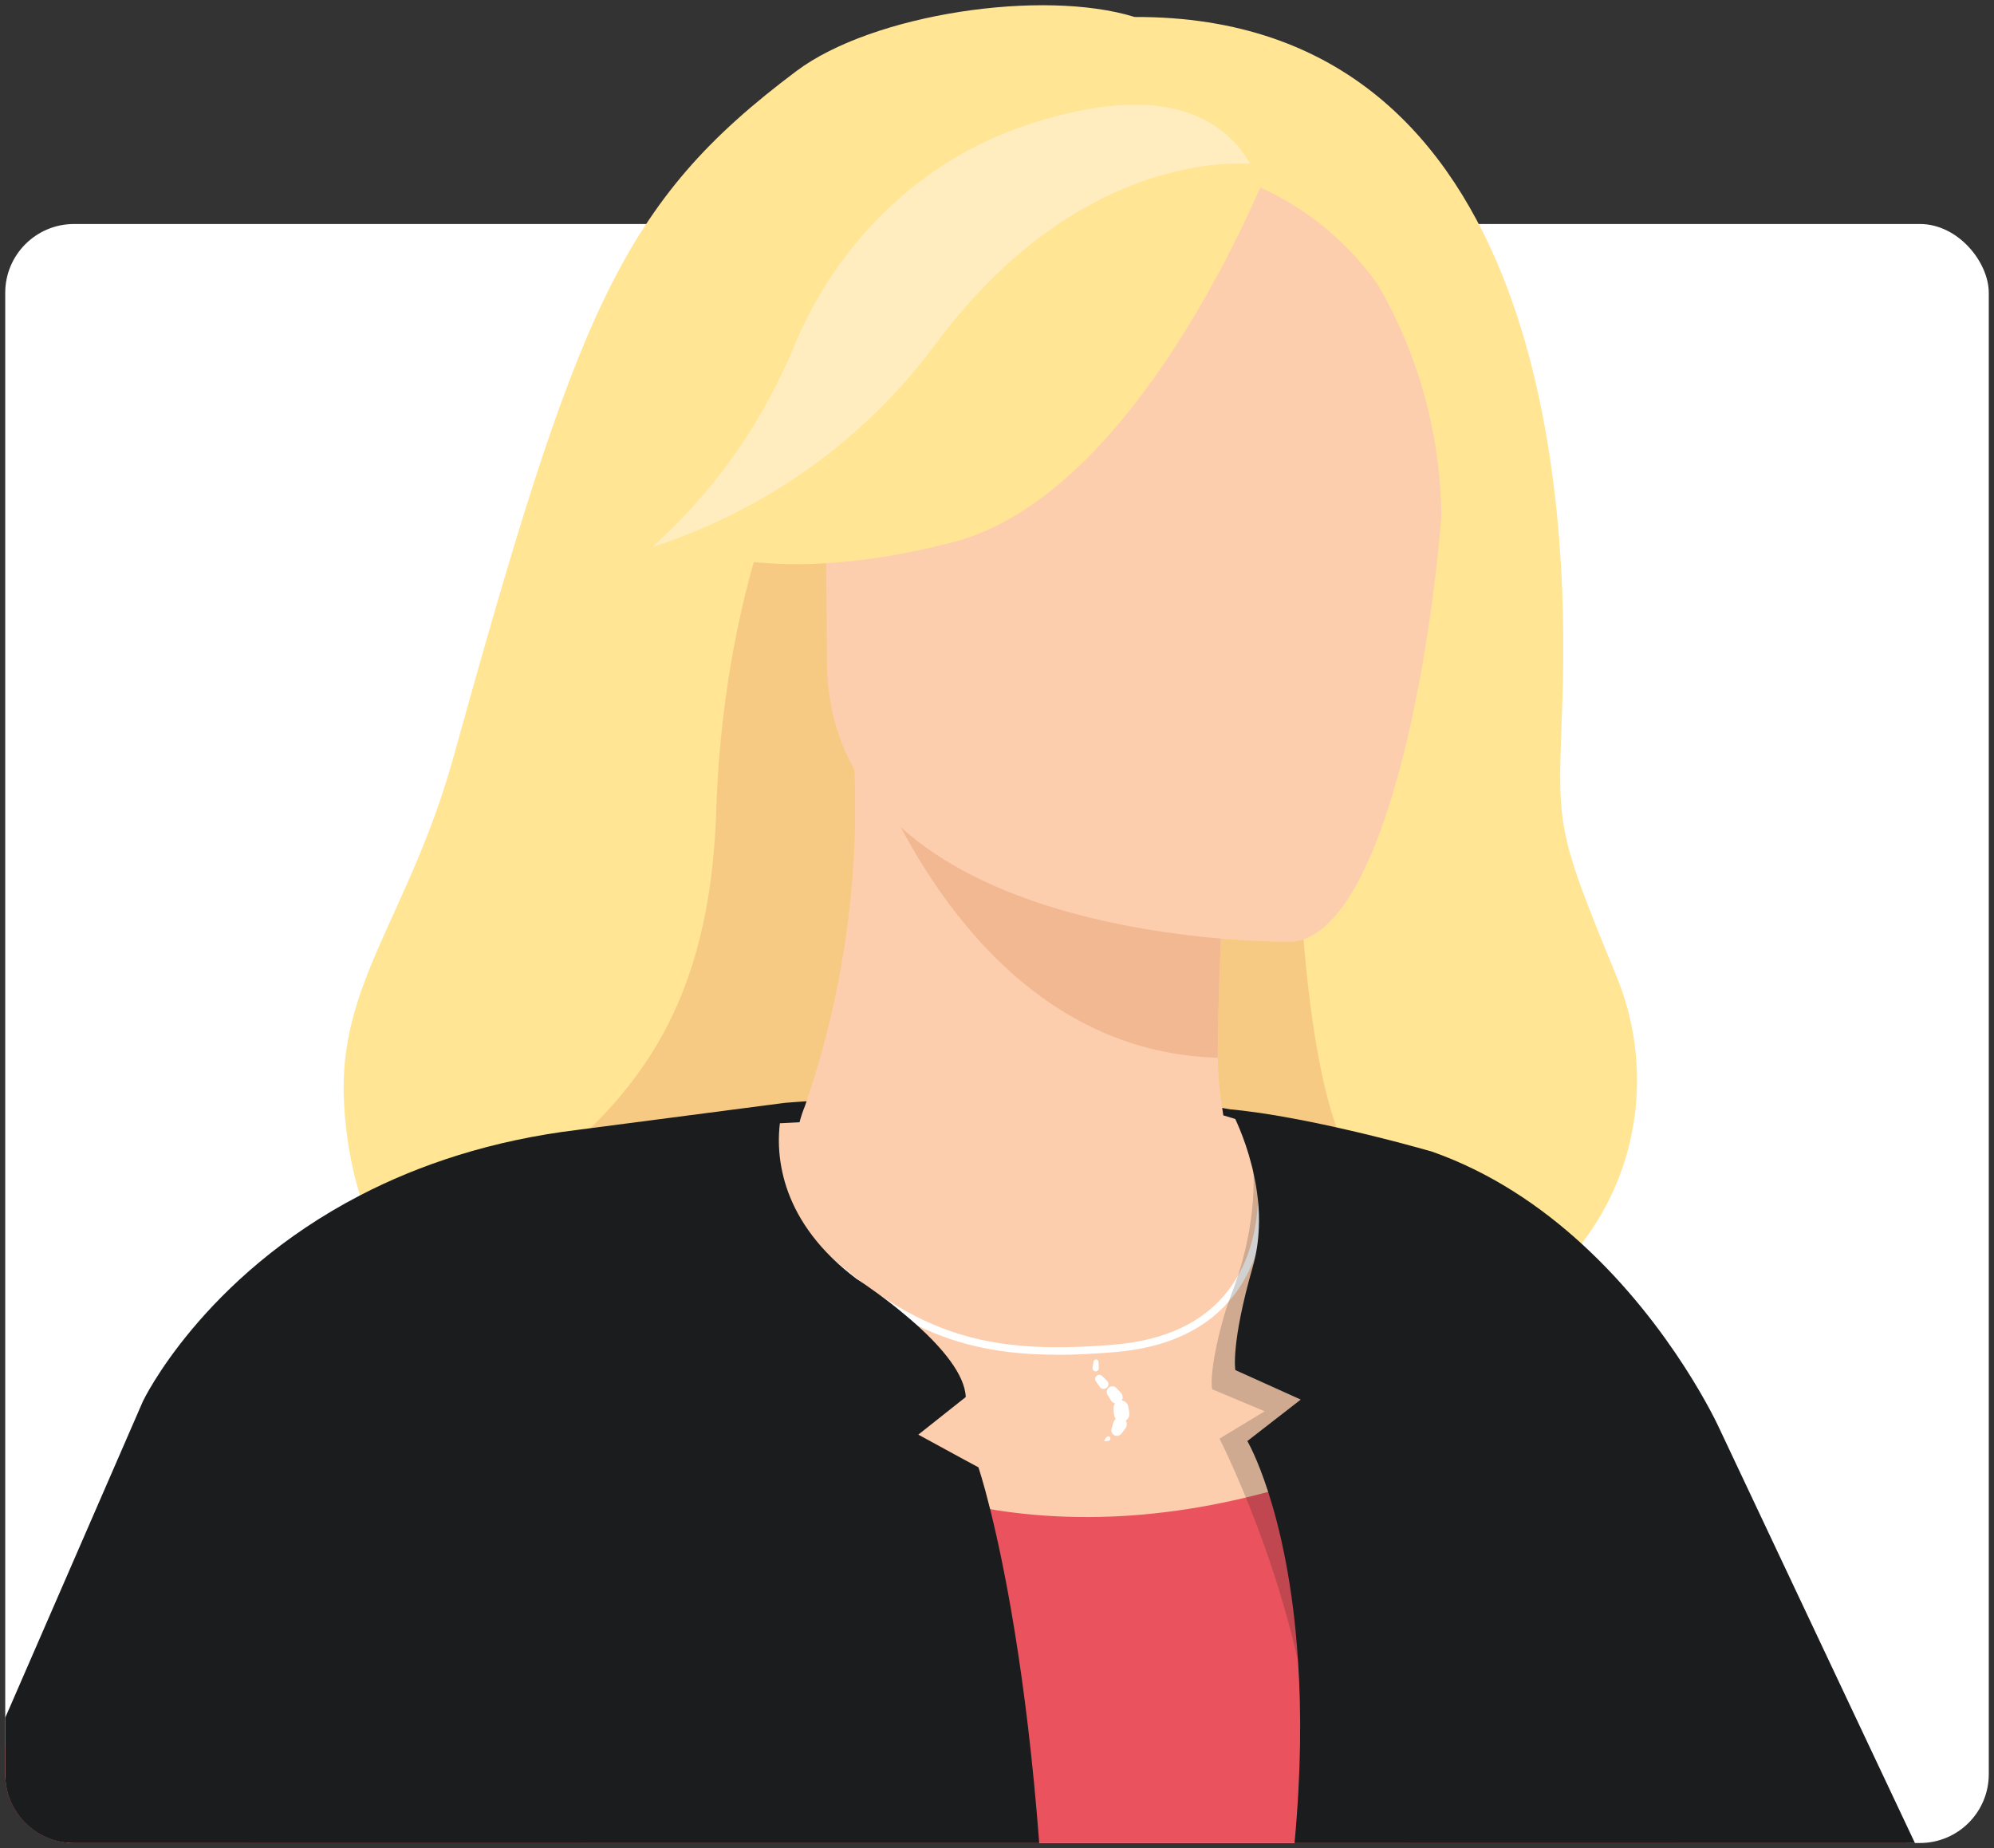 <?xml version="1.0" encoding="UTF-8"?><svg xmlns="http://www.w3.org/2000/svg" viewBox="0 0 381.6 353.72"><rect x="0" y="0" width="381.6" height="353.72" fill="#333333" stroke="none"/><defs><style>.cls-1{fill:#f7ca84;}.cls-2{fill:#ea535d;}.cls-3{fill:#fdceae;}.cls-4{fill:#fff;}.cls-5{fill:#ffedc0;}.cls-6{fill:#ffe594;}.cls-7{fill:#f2b891;}.cls-8,.cls-9{fill:#1b1c1d;}.cls-9{mix-blend-mode:multiply;opacity:.2;}.cls-10{isolation:isolate;}</style></defs><g class="cls-10"><g id="Layer_1"><g><rect class="cls-4" x="1" y="42.87" width="379.6" height="309.84" rx="13.17" ry="13.17"/><g><path class="cls-6" d="M215.09,277.53c-100.56,10.53-146.46-16.08-149.25-66.34-1.28-23,12.5-35.92,20.95-66.33C110.57,59.22,118.9,38.73,152.41,13.6c14.67-11,47.22-15.78,64.73-10.35,79.61-.29,83.1,94.67,81.88,130.44-.85,24.81-1.67,23.99,10.33,53.13,6.72,16.33,4.8,35.11-5.44,49.5-13.97,19.63-29.2,34.97-88.83,41.21Z"/><path class="cls-1" d="M146.05,101.98s-7.97,21.31-8.98,53.17c-1.18,37.12-15.02,54.49-34.46,69.81l156.82-2.27s-9.59-7.65-11.2-66.39c-1.61-58.75-65.15-82.09-102.17-54.32Z"/><path class="cls-2" d="M364.91,352.72h-95.47l3.12-53.47,1.28-21.95,.21-3.55,.62-10.8,1.88-32.11,.42-7.2,.03-.5s11.34,4.17,24.69,16.25c8.95,8.1,18.81,19.74,26.78,36.06,4.77,9.82,20.86,44.91,36.44,77.27Z"/><path class="cls-2" d="M320.95,352.72H47.25c.13-3.09,.29-6.19,.47-9.28l42.43-84.5,17.08-34.03,3.38-6.73,.38-.75,.09-.2c.21-.04,.43-.07,.65-.11,13.19-2.19,25.66-3.73,37.38-4.74,.21-.03,.41-.04,.61-.05,1.22-.11,2.42-.21,3.62-.3,.18-.01,.38-.03,.57-.04,33.85-2.61,61.22-.92,81.49,1.86h.04c.29,.04,.59,.08,.88,.12,.66,.09,1.32,.18,1.95,.29,6.98,1.03,13.05,2.16,18.17,3.29,13.36,2.91,20.32,5.66,20.32,5.66,.08,.14,.14,.29,.22,.43,1.94,3.7,3.82,7.43,5.66,11.18,2.78,5.66,5.45,11.38,7.99,17.16,.88,1.99,1.75,3.98,2.59,5.99,9.98,23.36,18.1,47.49,24.3,72.16,1.79,7,2.9,14.6,3.42,22.59Z"/><path class="cls-2" d="M134.32,329.41c-8.41,8.41-16.06,16.17-23,23.3H14.17c-7.27,0-13.17-5.9-13.17-13.17v-5.32c8.31-19.16,16.37-37.81,22.86-53.59,10.6-25.74,28.64-41.07,45.59-50.16,20.63-11.06,39.63-12.9,41.55-13.06,.11-.01,.16-.01,.16-.01,0,0,.03,.07,.09,.18,.32,.68,1.53,3.27,3.28,7.2,.09,.22,.2,.45,.29,.67,2.54,5.75,6.12,14.17,9.78,23.8,0,0-.01,.01,0,.01,3.19,8.44,6.45,17.81,9.14,27.16,6.35,22.17,9.4,44.15,.58,52.97Z"/><path class="cls-8" d="M150.07,211.07s54.17-4.47,85.42,1.24l5.57,3.87-95.29,.82,4.3-5.92Z"/><path class="cls-3" d="M253.1,282.33c-104.42,35.76-154.63-59.66-133.55-64.16,8.63-1.85,21.4-2.85,33.46-3.39,.26-1.01,.61-2.07,1.05-3.15,7.13-20.66,10.34-42.48,9.46-64.32l3.99,.82,67.16,13.26s-1.53,21.16-1.6,41.04v.51c0,3.54,.5,7.09,1.04,10.52,15.14,4.39,115.83,35.72,19,68.86Z"/><path class="cls-4" d="M202.33,259.26c-20.45,0-33.04-6.39-51.7-24.48-.28-.27-.29-.72-.02-1,.27-.28,.72-.29,1-.02,21.47,20.81,34.74,25.88,61.77,23.56,9.66-.83,16.92-4.27,21.57-10.22,7.67-9.83,5.6-23.33,5.58-23.46-.06-.39,.2-.75,.59-.81,.39-.07,.75,.2,.81,.59,.09,.58,2.19,14.23-5.86,24.56-4.9,6.28-12.49,9.91-22.57,10.77-4,.34-7.71,.53-11.18,.53Z"/><path class="cls-7" d="M167.51,148.13c8.11,18.98,27.98,53.27,65.55,54.3,.06-19.88,1.61-41.04,1.61-41.04l-67.16-13.25Z"/><path class="cls-3" d="M275.59,66.88c-4.5-18.46-9.94-38.08-66.55-34.8-56.61,3.28-50.85,38.85-50.79,94.24,.06,55.39,88.97,53.91,88.97,53.91,23.1-1.8,32.87-94.89,28.37-113.35Z"/><path class="cls-6" d="M273.34,36.13c20.65,24.96,2.32,69.09,2.32,69.09,1.12-17.76-3.06-35.45-12.03-50.82-6.4-9.05-15.36-15.97-25.73-19.88,0,0,13.38-24.9,35.45,1.61Z"/><path class="cls-8" d="M198.89,352.72H14.17c-7.27,0-13.17-5.9-13.17-13.17v-10.81l26.36-60.59s11.27-23.67,41.54-39.38c11.22-5.82,25.06-10.55,41.89-12.57l2.21-.29,37.06-4.83s0,.01-.01,.03c-.04,.12-.17,.54-.33,1.22-.16,.65-.34,1.54-.47,2.63-.08,.61-.13,1.29-.17,2.01-.09,2.07,.03,4.56,.63,7.31,1.08,4.98,3.73,10.81,9.56,16.5,.01,.03,.04,.04,.05,.05,1.36,1.32,2.88,2.62,4.59,3.91,0,0,.59,.37,1.57,1.04,.03,.03,.07,.05,.11,.07,.67,.47,1.53,1.08,2.5,1.78,.01,.01,.03,.03,.05,.04,1.47,1.08,3.24,2.42,5.03,3.94,.8,.66,1.61,1.36,2.41,2.08,4.67,4.24,9.05,9.31,9.24,13.67l-9.08,7.2,9.32,5.08h.01l2.17,1.17s.91,2.63,2.25,8.03c2.63,10.52,6.93,31.55,9.39,63.88Z"/><path class="cls-9" d="M239.71,222.18s1.63,11.11-4.26,26.06c-1.78,4.53-4.08,14.41-3.48,17.63l10.06,4.22-8.65,5.23s18.12,35.42,18.44,69.67l27.03-59.61-39.14-63.21Z"/><path class="cls-8" d="M366.47,352.72h-118.73c1.26-13.47,1.32-25.06,.67-34.82v-.03c-.95-14.79-3.48-25.45-5.71-32.35-2.12-6.58-3.99-9.73-3.99-9.73l2.74-2.13,7.48-5.81-12.52-5.65s-.91-4.92,3.34-19.78c.7-2.45,1.05-4.88,1.15-7.28v-.04s.01-.03,.01-.04c.16-3.77-.3-7.36-1.03-10.57h0v-.03c-.11-.5-.22-1-.36-1.49-.67-2.67-1.5-4.99-2.23-6.77-.33-.8-.63-1.5-.9-2.07-.03-.07-.05-.12-.08-.18-.5-1.05-.83-1.65-.83-1.65,6.39,.61,13.72,2,20.28,3.46,10.1,2.24,18.33,4.65,18.33,4.65,11.28,3.98,20.8,10.49,28.58,17.6,17.52,16.01,26.23,35.07,26.23,35.07l37.56,79.62Z"/><path class="cls-6" d="M156.63,64.26c-6.16,14.93-15.69,28.35-27.98,39.16,0,0,16.28,9.97,53.59,.39,37.31-9.59,61.69-74.56,61.69-74.56-8.49-14.27-26.31-12.9-43.05-7.28-20.27,6.81-36.1,22.53-44.26,42.3Z"/><path class="cls-5" d="M239.25,31.31h0c-7.78-.36-35.28,1.01-60.21,34.55-17.23,23.19-39.07,33.93-54.21,38.84,11.87-10.67,21.09-23.8,27.11-38.37,8.17-19.77,23.99-35.49,44.27-42.31,16.73-5.61,34.55-6.99,43.04,7.29Z"/><g><path class="cls-4" d="M211.11,258.05l-.27,.52v.02c-.06,.11-.2,.15-.3,.09-.11-.06-.15-.19-.09-.29,0-.02,.02-.03,.03-.04l.41-.47c.05-.06,.14-.06,.2-.01,.05,.04,.06,.11,.03,.17v.02Z"/><path class="cls-4" d="M210.24,260.72l.03,.98v.13c.02,.33-.24,.61-.57,.62s-.61-.25-.62-.57c0-.04,0-.09,0-.12l.21-1.21c.04-.25,.29-.42,.54-.38,.22,.04,.38,.23,.39,.44v.12Z"/><path class="cls-4" d="M211.09,263.5l.66,.65,.11,.11c.36,.35,.36,.92,0,1.28s-.92,.36-1.28,0c-.04-.03-.07-.08-.1-.12l-.75-1.04c-.26-.36-.18-.86,.18-1.11,.32-.23,.75-.19,1.03,.08l.14,.14Z"/><path class="cls-4" d="M213.69,265.66l.85,.94c.44,.49,.4,1.25-.09,1.69-.49,.44-1.25,.4-1.69-.09-.05-.05-.09-.11-.12-.16l-.08-.12-.5-.81-.09-.15c-.32-.51-.16-1.18,.35-1.49,.45-.28,1.03-.19,1.38,.2Z"/><path class="cls-4" d="M215.89,269.09c.11,.44,.18,.9,.24,1.36,.09,.8-.48,1.53-1.28,1.63-.77,.09-1.47-.44-1.61-1.19l-.06-.31c-.05-.27-.07-.54-.07-.82v-.35c.01-.78,.65-1.4,1.43-1.39,.66,0,1.21,.47,1.36,1.08Z"/><path class="cls-4" d="M215.4,273.33c-.27,.37-.55,.73-.83,1.07-.37,.46-1.04,.52-1.5,.15-.34-.28-.46-.72-.35-1.11l.08-.29c.08-.3,.16-.58,.25-.84l.06-.16c.23-.68,.97-1.04,1.65-.81s1.04,.97,.81,1.65c-.04,.12-.11,.24-.18,.35Z"/><path class="cls-4" d="M212.19,275.73c-.22,.05-.45,.08-.67,.11-.08,0-.16-.05-.17-.14,0-.04,0-.07,.02-.1h0c.12-.2,.24-.37,.37-.54h0c.14-.2,.41-.24,.6-.09,.19,.14,.23,.41,.08,.6-.06,.08-.15,.14-.25,.16Z"/></g></g></g></g></g></svg>